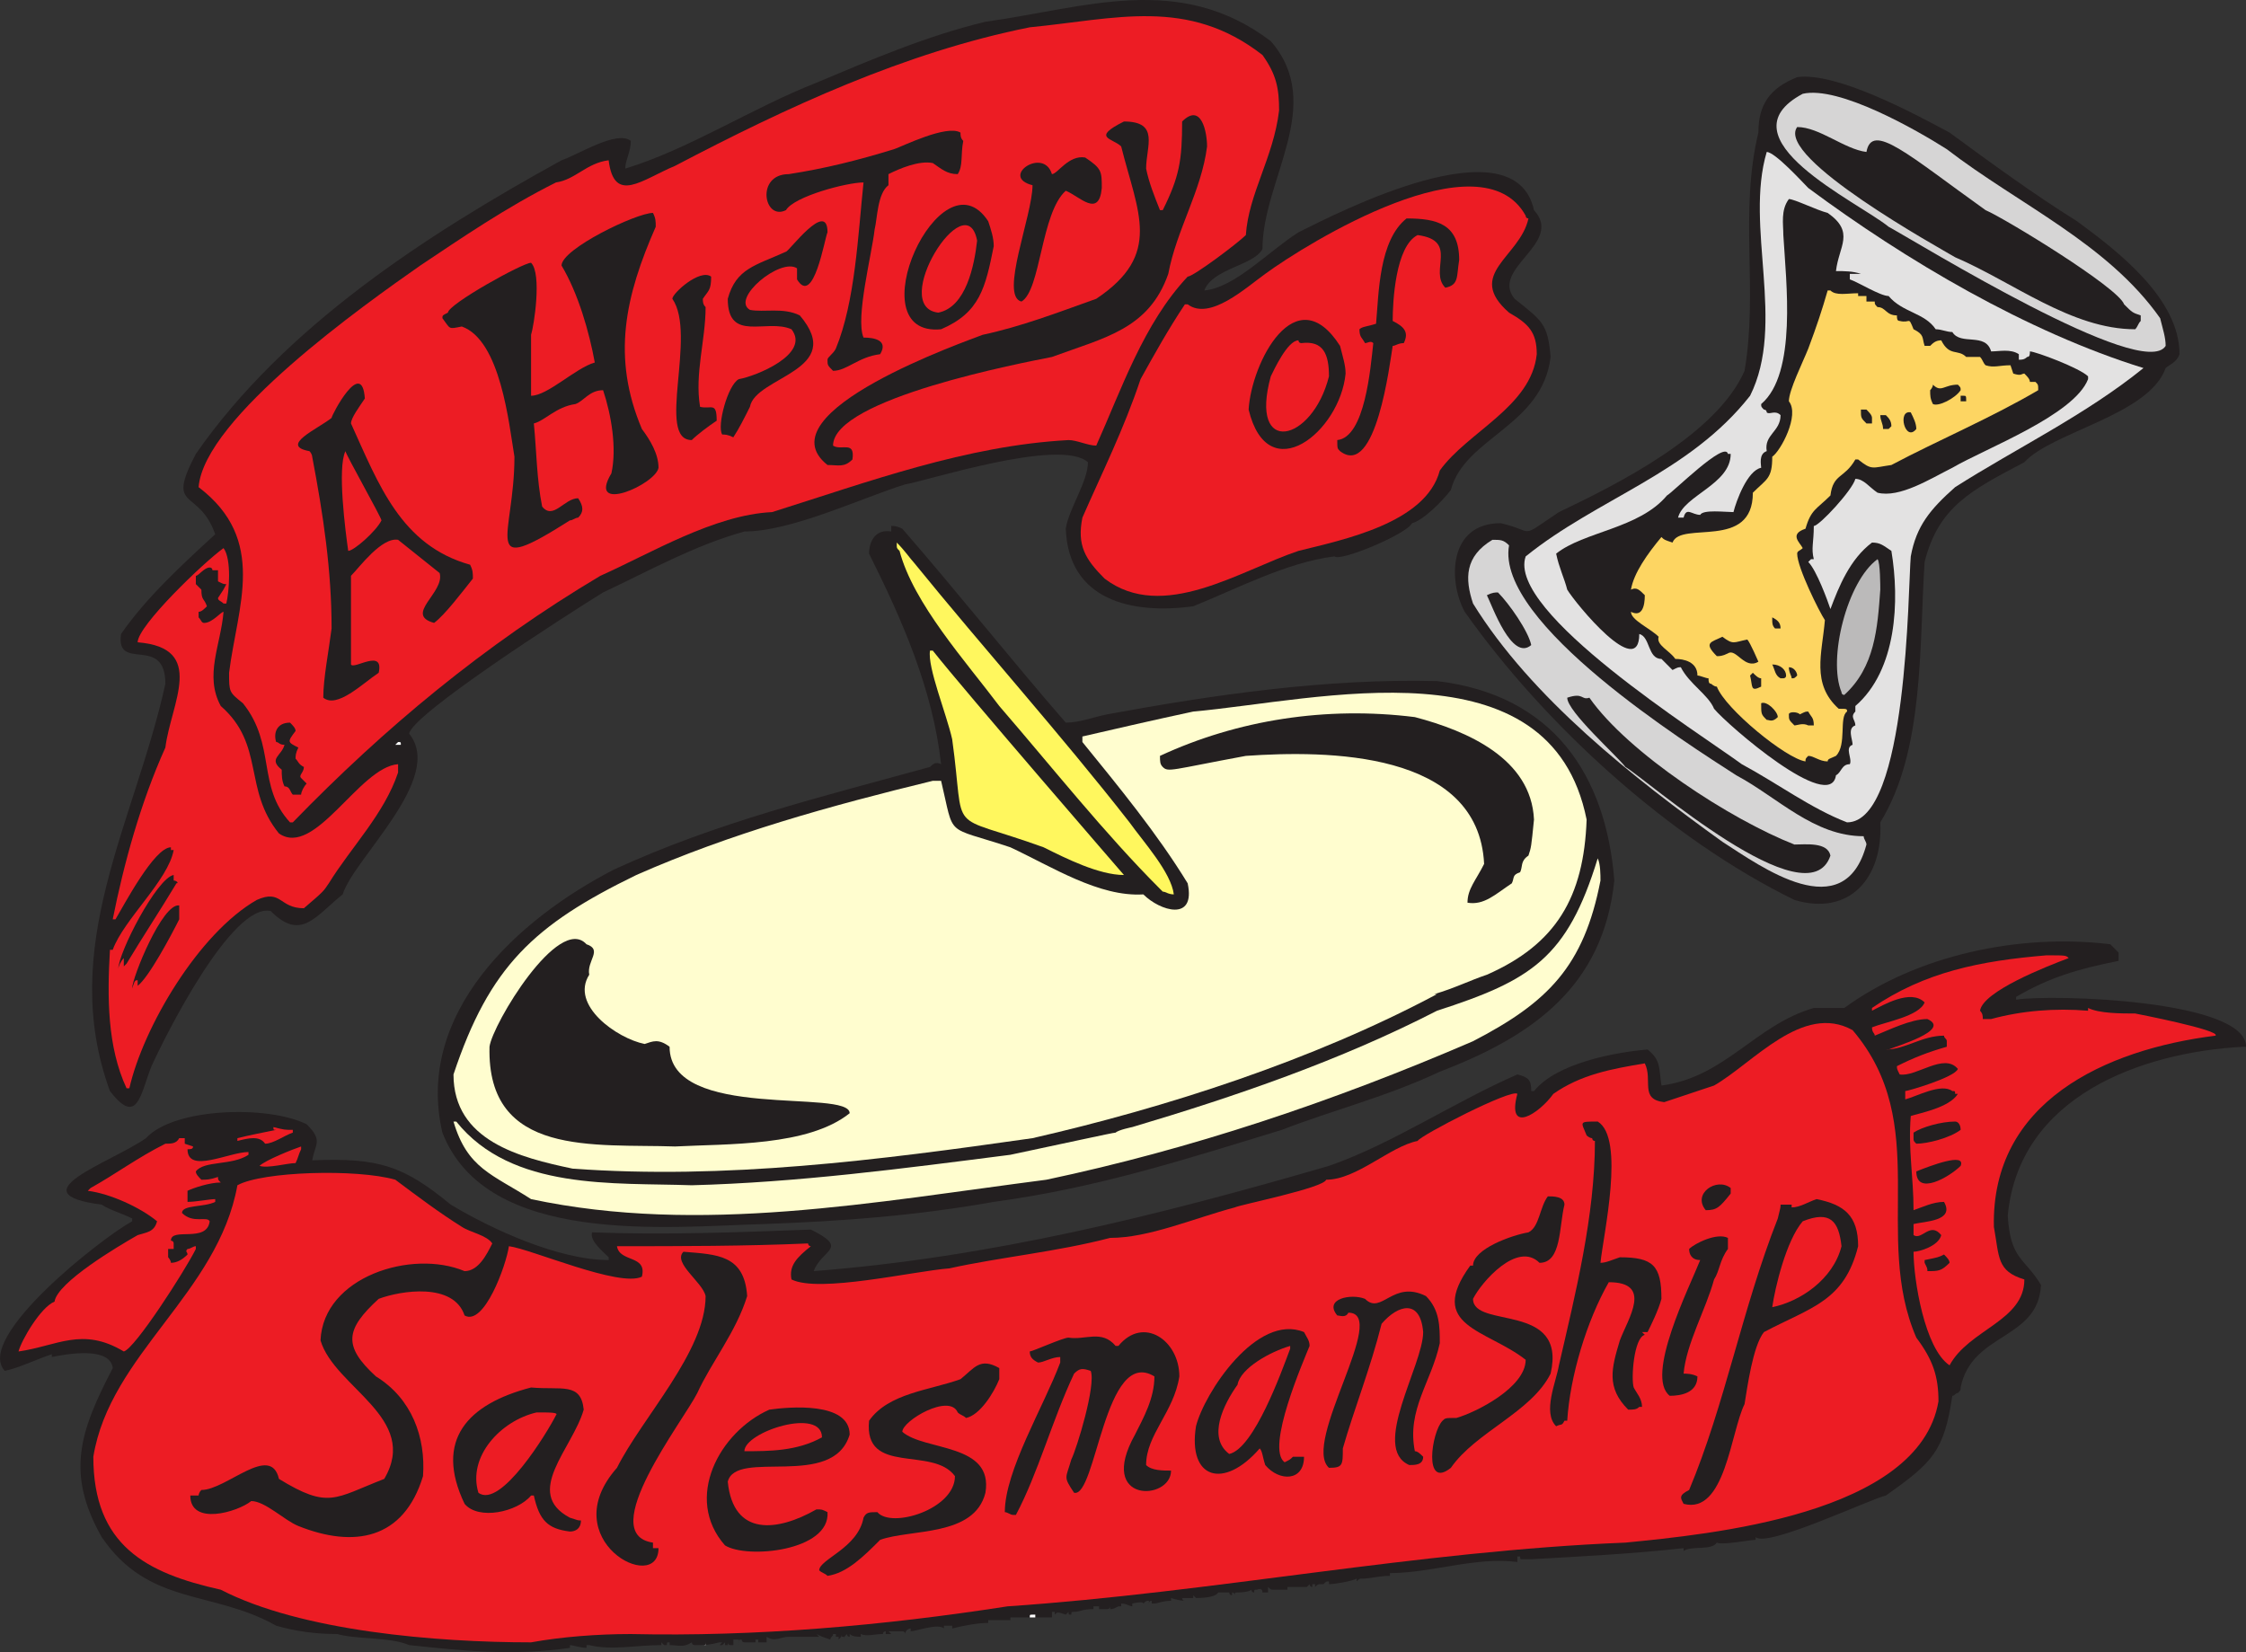 <svg xmlns="http://www.w3.org/2000/svg" width="608.015" height="447.29"><rect width="100%" height="100%" fill="#333333" stroke="none"/><path fill="#231f20" fill-rule="evenodd" d="M608.015 283.393h-.75c-27.75 1.5-60.75 13.5-63.75 45.75.75 12 4.5 11.25 9 18.75-.75 15-18.75 12.75-21.75 27.75 0 .75 0 .75-.75 1.5-.75 0-.75.75-1.5.75-2.25 15-5.25 18-18 27-3.75.75-32.25 14.25-35.25 11.25v.75c-1.5 0-9 1.5-10.5.75-1.5 2.25-6.75.75-9 2.25v-1.5.75c-13.5 1.5-27.75 2.25-41.25 3h-2.25c-.75 0-.75 0-.75-.75h-.75v1.5c-11.25-1.5-23.25 3-34.5 3v.75c-3 0-5.25.75-7.5.75v-.75.75c-.75 0-.75 0-1.5.75v-.75c-1.5.75-6 1.5-7.5 1.5v-.75c-.75 0-.75 0-1.5.75h-.75c-.75 0-.75 0-1.5.75v-.75h-.75v.75c-.75 0-.75-.75-.75-.75l-.75.75h-5.25v.75h-3.75c-.75 0-.75 0-1.5-.75v1.5h-1.5c0-1.5-1.5-.75-1.5-.75-.75 0-.75 0-.75.75 0 0-.75 0-.75-.75-.75.75-3.75.75-3.75.75-.75 0-.75 0-.75.75 0-.75-.75-.75-.75-.75v.75c-.75 0-.75-.75-.75-.75h-3c-.75 1.5-5.25 1.5-6 1.5l-.75-.75v.75h-3s0 .75.75.75c-1.5 0-3.75-.75-3.75-.75v.75c-2.25 0-3.75.75-4.5.75h-.75v-.75s-.75 0-.75.75v-.75c-.75 0-.75 0-1.5.75 0-.75-3 0-3 0v.75c-.75 0-1.5-.75-3-.75v.75h-.75c-1.5.75-1.5.75-2.25.75v-.75s0 .75-.75.75h-2.25v-.75h-1.5v.75c-3 0-3.75.75-5.25.75-.75 0-.75 0-.75.75-.75 0-.75 0-.75-.75l-.75.75c-2.25-.75-2.25-.75-3 0h.75-.75v-.75h-.75v1.5h-11.25v.75h-6v.75c-3 0-6.75.75-9.75 1.5v-.75h-2.25v.75c-1.5-1.5-7.5.75-9 .75v-.75c-.75 0-1.5.75-1.5 1.5 0-.75-.75-.75-.75-.75h-3.75l.75.75h-1.5v-.75s-.75 0-.75.75c-2.25 0-4.5.75-6 0v.75c-.75 0-2.25 0-3-.75v.75c-.75 0-.75-.75-.75-.75-.75.75-.75.75-.75 1.5v-.75c-.75 0-.75 0-.75-.75 0 .75 0 .75-.75 1.5v-.75h-.75v-.75h-.75c0 .75-.75.75-.75 1.5-2.25-.75-2.25-.75-3.75-1.5l.75.75h-8.25c-2.25 0-3.75 1.5-6 0v1.5h-2.25v-.75h-.75v.75h-3c-.75 0-.75-.75-.75-.75-.75 0-.75 0-.75 1.5v-1.5h-1.5v1.5h-.75c-.75 0-.75-.75-.75-.75v.75h-.75v-1.5.75l-.75.75h-.75l.75-.75h-.75c-3 .75-3.75.75-6.75.75-.75 0-.75-.75-.75-.75-2.25 1.5-3.75.75-6 .75v-.75c-.75 0-.75 0-.75.75h-.75l-.75-.75v.75c-6.75 0-13.5 1.5-19.5 0h-.75v.75c-1.5 0-3.75-.75-4.5-.75v.75c-15.75 2.25-29.25.75-43.5-.75-5.25-2.25-14.25-1.5-19.5-3-6 0-11.25-.75-16.5-2.25-17.25-9.75-34.5-5.25-47.25-24-9.75-17.25-6-28.5 3-45.75-.75-6-12.75-3.75-16.5-3v-.75c-4.5 1.5-9 3.75-12.75 4.5-8.25-9 26.25-36 34.5-40.5v-.75c-3-1.5-6-2.25-8.25-3.75-23.25-3 2.25-11.25 12-18 7.5-8.25 33-9 43.5-3.75 4.5 4.5 2.25 5.25 1.5 9.75 18-.75 24.75 1.5 37.5 12 11.25 6.75 29.25 15 42.75 15v-.75c-1.5-1.5-5.25-4.5-4.5-6.75 19.5.75 39.75 0 59.25-.75 10.5 5.25 3 5.25.75 11.25 48-3.75 93-15 139.5-28.5 17.25-6 33.75-17.25 51-24.75 3 .75 3.75 1.5 3.75 4.5h.75c6-7.5 21.75-10.5 30.75-11.25 3.75 3 3 5.25 3.75 9.75 17.25-2.25 25.5-16.5 41.25-21h8.25c19.5-14.25 47.25-20.25 72-17.25l2.25 2.25v2.25c-11.25 2.25-18.75 4.5-27.75 9.75v.75c9.75-1.5 62.25 0 62.25 12.75"/><path fill="#ed1c24" fill-rule="evenodd" d="M599.765 280.393c-30 3.75-60.75 18-60 51.75 1.5 8.25.75 12 8.25 14.25 0 11.25-15 13.5-20.25 23.25-6.75-4.5-9.75-23.25-9.75-30.75 1.5 0 6.75-1.5 7.5-4.5-3-3.75-5.25 1.5-7.5 0v-3c3-.75 11.25-.75 8.25-6-3 0-6 1.5-8.25 2.25 0-9-1.5-16.5-.75-25.5 2.25-.75 10.5-2.25 12.75-6h-.75c0-.75 0-.75-.75-.75-3-2.25-9.75 1.5-12.75 2.25v-2.25c.75 0 13.5-3.75 14.25-6-3.75-4.5-11.25 2.25-15.75 1.5-.75-1.5-.75-1.5-.75-2.25 4.5-2.25 8.25-3.75 13.5-5.25v-1.5c0-.75-.75-.75-.75-1.5-6 0-10.5 3.75-15.75 3.75h.75c1.5-.75 17.25-5.25 10.5-8.25-4.5 0-10.5 3-14.25 4.5 0-.75-.75-.75-.75-2.25 3.75-1.5 12.75-3 14.25-6.75-3.75-3.75-11.25.75-14.25 2.25v-.75c14.25-9.75 29.25-12.75 47.25-14.25 5.25 0 5.25 0 6 .75-6 2.25-23.25 9-24 14.25.75.75.75 1.5.75 2.25h2.25c8.25-2.25 17.25-3 26.25-2.25v-.75c3 1.5 9 1.5 12.75 1.5 0 0 23.25 4.5 21.75 6"/><path fill="#231f20" fill-rule="evenodd" d="M590.015 95.893c-.75 2.25-3 3-3.75 3.75-4.5 12.75-30.75 17.25-38.25 25.5-14.25 7.5-23.25 12-27 27-1.5 22.5 0 51-12 70.5.75 15-8.25 25.5-23.25 21-33.75-16.5-67.5-47.25-89.25-78-4.5-8.25-4.5-24 9.75-24 9.75 2.25 4.5 4.5 15.75-3 15.75-7.5 42.75-21 50.25-38.25 3.75-21.75-1.5-42.75 3.75-64.5 0-7.5 3-12 10.5-15 10.5-1.5 31.5 9.75 41.25 15 11.25 8.25 22.5 16.5 34.5 24 11.25 8.25 27.75 21 27.75 36"/><path fill="#d6d5d5" fill-rule="evenodd" d="M586.265 93.643c-6 9.75-66.75-27.75-75-32.25-8.25-6.75-45.75-24-23.25-36 9.75-2.25 30.75 9.75 39 15 19.5 15 43.5 25.5 57.75 45.75.75 3 1.5 5.25 1.5 7.5"/><path fill="#e3e2e2" fill-rule="evenodd" d="M580.265 99.643c-15.75 12.75-34.5 21.75-51 32.25-6.75 6-10.5 10.5-12 18.75-.75 8.25-.75 72-17.25 72-9.75-3.75-18.75-10.5-28.5-15.75-11.25-8.25-63.75-41.25-58.5-56.25 19.5-15.75 44.25-22.5 60.75-43.5 9.75-19.5-1.5-45.75 4.5-66 2.25 0 9.75 8.25 11.25 9.75 26.25 19.5 59.25 39 90.75 48.75"/><path fill="#231f20" fill-rule="evenodd" d="M579.515 86.893c-.75.75-.75 1.5-1.5 2.25-17.25 0-33-12.75-48.75-19.5-3.75-2.25-48.75-27-42.75-35.25 6 0 12.75 6 18.75 6.75 1.5-8.25 11.25.75 32.25 15.75 5.25 2.25 36 21 37.5 25.5 2.25 2.25 2.25 2.25 4.5 3v1.5m-14.25 15.75c-3.75 9.75-27.75 18.75-36.75 24-6 3-14.25 8.25-20.25 6.75-2.25-1.5-3.75-3.75-6-3.75-.75 3-9.75 12.75-11.25 12.75 0 4.5-.75 6 0 9h-.75l-.75.75c2.25 2.25 5.25 10.5 6 12.75 2.25-6 5.25-13.5 11.25-18 2.25 0 3 .75 5.25 2.25 2.25 13.5 1.5 32.25-9.75 42v1.5c-1.5 1.5 0 2.25 0 3.75-2.25.75-.75 3.75-.75 5.25-2.25.75 0 3.75-.75 5.25-2.25 0-2.25 2.25-3.75 3-1.5 10.5-29.25-13.5-33-18-1.5-3.75-6.75-6.75-9-11.25-.75 0-.75 0-2.25.75l-3-3c-3.75 0-3-6-6-6.75 0 12.75-17.25-8.25-19.5-12-.75-3-2.25-6-3-9.75 7.5-6 22.5-6.75 30-15.75 1.5-.75 15.75-15 16.5-11.25h.75c0 8.25-12.75 11.25-14.25 17.25h1.5c.75-3 2.25-.75 4.5-.75.75-1.5 6.75-.75 9-.75.75-3 3.75-11.25 7.5-12 0-.75-.75-3.75 1.5-4.5-.75-4.5 3.75-5.25 3.75-9.75-1.5-1.5-3 0-3.75-.75 0-.75-.75-.75-.75-.75-.75-.75-.75-.75-.75-1.5 9.75-8.25 6.75-33 6-45.75 0-3-.75-6.75 1.5-9.75 1.5 0 7.5 3 10.5 3.75 7.5 5.25 3 9 2.25 15.75 2.25 0 4.5 0 6.75.75h-3v1.5c2.25.75 8.25 4.5 10.5 4.5 3.75 4.5 9.75 4.5 12.75 9 1.5 0 3 .75 4.5.75 2.25 3.75 9 0 10.5 5.25 2.25 0 5.25-.75 7.5.75v1.5c.75 0 1.5 0 2.25-.75.75 0 .75-.75.75-1.5 1.5 0 13.5 4.5 15.75 6.75v.75"/><path fill="#231f20" fill-rule="evenodd" d="M555.515 103.393c-.75.75-.75.75-1.5.75v-2.25s2.25.75 1.5 1.5"/><path fill="#fdd562" fill-rule="evenodd" d="M551.765 105.643c-12.75 7.5-27 13.5-39.75 20.25-5.25.75-5.25 1.5-9-1.5h-.75c-3 5.25-6 3.75-6.75 9.75-3.75 3.75-5.25 3.75-6.75 9-4.5 1.5-1.5 3.75-.75 5.25-.75.75-1.5.75-1.5 1.5 0 3.75 6 15.75 7.5 18-.75 9-3.75 17.25 3.75 24 2.25 0 2.25 0 2.25.75-2.25 1.5 0 9-3 12-1.5.75-2.25.75-2.25 1.5-2.25 0-3.75-1.5-5.25-1.5-.75.75-.75.75-.75 1.5-5.25-.75-21.75-14.25-24-20.25-.75 0-1.5-.75-1.5-.75-.75 0-.75-.75-.75-1.5-.75 0-2.25-.75-3-.75 0-3.75-3.75-4.5-6-4.5-1.5-2.25-5.25-3.75-4.5-6-2.25-2.25-7.5-4.5-7.5-6.75 3 1.5 3.75-1.5 3.75-4.5-1.5-1.5-2.25-2.25-3.75-1.5.75-4.5 4.5-9.75 8.25-14.25.75.75.75.75 3 1.5 2.25-6 21.75 2.25 21.75-13.5 3.75-3.75 5.25-3.75 5.25-9.75 2.25-1.5 7.5-11.25 4.5-15 0-3 3.75-10.5 5.25-14.25 2.25-6 3.75-10.5 5.25-15.75h.75c1.5 1.5 4.5.75 7.5.75v.75h2.25v1.5h2.25c0 .75 0 .75.75 1.5 2.25 0 2.25 2.25 5.25 2.25 0 .75 0 1.5.75 1.5 3 .75 2.25-1.5 3.75 2.25 3 1.5 2.25 2.25 3 4.5h1.5c.75-.75 1.5-1.5 3-1.5 2.25 4.5 4.5 2.25 6.75 4.5h3.75c.75.75.75 1.5 1.5 2.25 2.25.75 3.75 0 6.75 0l.75 2.25c2.25.75 2.25 0 3 0 .75.75 1.5 1.5 1.5 2.25h1.5c.75.75.75.75.75 2.25"/><path fill="#231f20" fill-rule="evenodd" d="M532.265 108.643h-1.5v-1.5h.75c.75 0 .75 0 .75 1.5m-1.5 197.25c-3 2.25-9 3.75-12 3.75-.75-.75-.75-.75-.75-1.5v-1.5c2.25-1.5 7.5-3 11.25-3 .75 0 1.5.75 1.5 2.25m0 9.75c-3 3-12 8.25-12 1.5 3.75-1.5 13.5-5.25 12-1.5m0-210c-1.5 2.25-6 4.5-7.5 3.75-.75-1.5-.75-2.25-.75-3.75 0 0 .75-.75.75-1.5 2.25 2.25 3 0 6.75 0 .75.75.75.75.75 1.5m-3 236.25c-2.25 2.25-3 2.25-6 2.25 0-.75 0-.75-.75-2.25v-.75c3.75-.75 3.75-.75 5.25-1.5.75.75 1.5 1.5 1.5 2.25"/><path fill="#ed1c24" fill-rule="evenodd" d="M524.765 379.393c-5.25 30.75-62.25 36-84.75 38.25-56.25 2.25-111.75 13.5-167.25 17.25-33.75 5.25-68.25 8.25-102 7.5-9 0-18.75.75-27 2.25-25.5 0-62.25-3-84-14.25-20.25-4.5-34.5-12-34.5-36 4.5-27.75 33.75-44.25 39-73.5 6.75-3.75 32.25-4.5 42.75-1.5 6 4.5 12 9 18 12.75 2.25 1.5 6.75 2.25 8.25 4.5-1.5 3-3.75 7.5-7.5 7.5-14.25-6-38.25 1.5-39 18.75 3.75 12.75 27 21 17.25 37.5-13.5 5.25-15 8.25-28.5 0-2.25-9.75-14.25 3-21 3-.75.75-.75 1.5-.75 1.5h-2.25c0 8.25 12.75 4.5 16.5 1.5 3.75 0 9 5.25 12.75 6.75 15 6 28.5 3.75 33.75-13.5.75-10.5-3-21-12.75-27-9-8.25-8.25-12.75.75-21 6-2.25 20.25-4.5 23.25 4.5 5.25 3 11.25-13.5 12-18.75 6 .75 30 11.25 36 8.25 1.5-6-6-3.75-6.75-8.25 17.25 0 34.5 0 51.75-.75 0 .75.75.75.75.75-3.75 3-6 5.25-5.25 9 7.5 3.75 33-2.25 42.75-3 13.5-3 29.25-4.5 43.5-8.25 10.5 0 22.5-5.25 33.75-8.25 1.5-.75 24-5.25 24.75-7.5 8.25 0 17.25-9 24.75-10.5.75-1.5 25.5-14.25 27-12.75-3 11.25 6 5.25 9.75 0 7.5-5.25 15.75-6.75 24.75-8.25 2.25 4.5-1.5 9.75 5.25 10.5l13.5-4.5c10.5-6 24-22.5 37.5-15 21.75 25.5 5.25 55.5 17.25 83.25 4.5 6 6 10.5 6 17.25"/><path fill="#231f20" fill-rule="evenodd" d="M518.765 116.143c-3 3.75-5.25-5.25-1.5-4.5.75 1.5 1.5 3 1.5 4.5m-6.75-.75-.75.75h-1.5c0-1.5-.75-2.25-.75-3.75h1.5c.75.75 1.5 1.5 1.5 3"/><path fill="#bbbaba" fill-rule="evenodd" d="M509.015 159.643c-.75 10.5-1.5 21-9.75 28.5 0 0-.75 0-.75-.75-3.75-9 1.5-30 9.75-36 .75.75.75 7.5.75 8.25"/><path fill="#231f20" fill-rule="evenodd" d="M506.765 113.143v1.5h-1.5c-1.5-1.5-1.5-1.5-1.5-3.75h1.5c.75.75 1.5 1.5 1.5 2.25"/><path fill="#d6d5d5" fill-rule="evenodd" d="M505.265 228.643c-6 22.5-28.5 6-39-.75-24-17.25-51.75-39-67.5-64.5-2.25-6.75-2.25-12.75 5.25-17.25 2.25 0 3 0 4.5 1.5-3.75 21 48.75 54 61.5 62.25 11.25 6 21 16.5 34.5 16.5 0 .75.75 1.5.75 2.25"/><path fill="#231f20" fill-rule="evenodd" d="M503.015 337.393c-3.75 15-12.75 16.5-25.5 23.25-3 3.75-4.5 15-5.25 19.5-3.75 7.5-5.25 30-16.5 27-.75-1.5-1.5-2.25 1.5-3.75 9.75-23.25 14.25-48.75 24-73.5.75-3 .75-3 .75-3.75h3v.75c2.25 0 4.5-1.5 6.75-2.25 7.5 1.5 11.25 4.5 11.25 12.75"/><path fill="#ed1c24" fill-rule="evenodd" d="M498.515 337.393c-2.25 9-11.25 15-18.75 16.5.75-5.25 3.75-18 8.25-23.25 7.5-3 9.75 0 10.5 6.75"/><path fill="#231f20" fill-rule="evenodd" d="M495.515 231.643c-6 18-50.25-21-55.5-24-2.25-3-15.75-15-15.75-18.75 4.5-1.5 3.75.75 6 0 10.5 15 38.25 33 55.5 39.75 3 0 9-.75 9.75 3m-4.5-35.25h-1.5c-1.5-.75-3 0-3.75 0-1.5-1.5-1.5-1.5-1.5-3 0-.75 2.25-.75 3 0 1.5-.75 1.5-.75 2.25-.75.75 1.5 1.5 1.5 1.5 3.75m-4.5-13.5c-.75.75-.75.75-1.5.75 0-.75-.75-1.5-.75-3 1.5 0 2.25 1.5 2.25 2.25m-3 0c0 .75-.75.75-.75.75h-.75c-1.5-.75-1.5-2.25-2.25-3.75 2.25 0 3.75 1.5 3.75 3m-1.5-12.75h-1.5c-.75-.75-.75-1.5-.75-2.25v-.75c1.5.75 2.25 1.5 2.25 3m-.75 24c-1.5 1.5-2.25.75-3 .75-1.5-1.5-1.5-1.5-1.5-4.5 1.5-.75 4.5 2.25 4.5 3.75m-4.5-8.25c-3 1.5-2.25 0-3-3l.75-.75c.75.75 1.5 1.5 2.25 1.5v2.25m-.75-6.75c-3.75 2.25-6-3.75-8.25-2.25-1.5.75-2.25.75-3 .75-3.75-3.75-1.5-3.75 1.5-5.25 3 2.25 3 1.5 6.75.75.75.75 3 6 3 6m-7.5 144c-3 3.75-3.75 4.5-6.75 4.5-3.75-4.5 3-9 6.75-6v1.5m-.75 15c-2.25 3-2.25 6-3.75 8.25-2.25 8.25-7.5 17.25-8.25 25.5.75 0 2.25 0 3.75.75 0 4.5-4.5 5.25-7.5 5.25-6.75-5.25 5.25-29.25 8.25-36.75-2.25 0-3-1.5-3-3 1.5-1.5 7.5-4.5 10.5-3v3m-18 13.5c-.75 3-3 7.5-3.75 9h-1.5l.75.75c-3 .75-3.75 12-3 14.25.75 1.5 2.25 3 2.25 5.25h-.75c-.75.75-1.5.75-3 .75-6-6-4.5-11.25-2.25-18.75 2.25-6 9-15.75-3-15.75-6 10.5-10.5 25.5-11.25 37.5h-.75c-.75 1.5-.75.75-2.25 1.5-3.75-3.75 0-12 .75-16.5 4.5-19.5 9.75-40.5 9.75-60.75-.75 0-.75-.75-.75-.75-.75 0-1.5-.75-1.5-.75-1.5-3.75-2.25-3.75 3-3.75 7.5 4.5 1.5 30.75.75 38.25 1.5 0 3-.75 5.25-1.5 9 0 11.25 2.25 11.25 11.25m-12.75-113.25c-3 28.5-21.75 42-47.25 51.75-14.25 6.75-29.25 10.5-42.75 15.75-27 8.25-50.25 15.75-78 19.5-21 3.75-41.25 5.25-62.25 6-26.25.75-75 6-87-24.75-7.5-32.25 20.25-57.75 46.5-71.25 27.75-12.75 55.5-19.5 85.5-27.75.75-.75 1.5-1.5 3-.75-2.25-20.25-10.5-39-19.5-57 0-3 1.5-6.75 6-6v-1.5c.75 0 1.5 0 3 .75 15 17.25 29.25 35.25 44.25 52.5 3.75 0 7.5-1.5 11.25-2.25 28.5-5.25 59.25-9.75 89.25-9 31.5 3.75 45.75 25.5 48 54"/><path fill="#fffdcf" fill-rule="evenodd" d="M433.265 238.393c-4.5 23.25-14.25 33-34.5 43.5-38.25 16.5-76.5 29.25-115.5 37.5-46.5 6-93.75 15-139.5 5.25-10.5-6.75-17.25-8.25-21-21h.75c15 18.75 42.75 16.5 63.75 17.25 28.5-.75 57-4.5 86.25-8.25 14.25-3 27.75-6 28.5-6 .75-.75 4.5-1.5 4.5-1.5 27.75-8.25 56.25-18 82.5-31.5 25.5-8.25 35.25-14.25 43.5-41.25.75 1.5.75 4.5.75 6"/><path fill="#fffdcf" fill-rule="evenodd" d="M429.515 221.893c-.75 21-8.25 33.75-27 42-4.5 1.5-9 3.75-14.25 5.25h.75c-33.75 18-73.5 30.75-109.5 39-42 6-83.25 11.25-124.5 8.25-14.25-3-32.25-7.5-32.25-25.5 9.75-29.25 21.75-40.5 49.5-54 25.5-11.25 52.5-18.75 80.25-25.5h2.25c3.75 15.75.75 12 18.75 18 11.25 5.25 24 13.5 36 12.75 4.5 4.5 14.25 7.5 12-3-8.25-13.5-18.75-26.25-28.5-38.25v-1.5c9.75-2.25 19.5-4.5 30-6.75 33.75-3 96.75-19.5 106.5 29.25"/><path fill="#231f20" fill-rule="evenodd" d="M423.515 326.143c-1.5 6-.75 15.75-6.75 15.75-6-6-15.75 5.25-18 9.75 0 8.25 25.5.75 21 20.25-5.25 10.5-20.25 15.75-27 25.5-7.5 6-5.25-9.75-2.25-12.75.75-.75.75-.75 3.75-.75 5.25-1.5 18.75-8.25 18.75-15.75-10.5-8.25-27-9-15-25.5h.75c0-4.5 10.5-8.25 15-9 3-1.5 3-6.75 5.25-9.75 1.5 0 4.5 0 4.5 2.25m-3.75-229.5c-2.25 18.75-23.25 21.75-27 36-2.25 3-7.5 8.25-10.5 9-1.5 3-19.5 10.5-21 9-12.75 1.5-27 9-38.25 13.5-16.5 2.25-33.75-1.5-34.5-21 .75-5.25 6-12.75 6-18-7.5-6.75-44.25 5.25-49.5 6-12 3.75-30.75 12.75-43.5 12.75-13.5 3.75-25.5 10.5-38.25 16.5-9.75 6-51.75 33-52.5 38.25 9.75 12-15 33.75-18 43.5-7.5 6-11.25 12.75-19.5 4.5-10.5-2.25-28.5 33.75-32.25 42-3 7.5-3.75 16.5-11.25 6.75-14.25-39 6.75-72.75 15-110.25 0-13.5-13.5-3-12-13.5 6.75-9.75 16.5-18.75 25.5-27-4.5-12.75-13.5-6-5.25-21.75 24-34.5 62.25-59.25 99-79.5 4.5-1.5 15-8.25 18.75-5.25 0 3-1.5 5.25-1.5 7.5 17.25-5.25 34.5-16.5 51.75-23.25 14.25-6 30-12.75 45.75-16.5 27-3.75 52.5-13.5 77.25 5.25 15 17.25-2.25 37.5-2.25 56.25-2.25 4.5-13.5 5.25-15.75 11.25 8.25-.75 17.25-10.5 25.5-15.75 10.5-5.25 58.5-30 63.75-6 8.25 9-12 15.75-5.25 24 7.5 6 9 6.75 9.75 15.75"/><path fill="#ed1c24" fill-rule="evenodd" d="M416.015 95.893c-1.5 14.25-18.75 21-26.25 31.5-3.75 14.25-26.25 18.75-38.25 21.75-15.75 5.25-36.75 19.5-52.5 7.5-5.25-5.25-7.5-9-6-16.5 5.25-12 11.25-24 15.75-37.5 3.75-6.75 7.5-13.5 12-20.25h.75c6 4.5 15.75-4.5 21-8.25 11.25-8.25 58.5-37.5 70.5-15.75 0 .75.75.75.75.75-2.25 10.5-17.25 15-5.25 25.5 5.25 3 7.5 5.25 7.5 11.25"/><path fill="#231f20" fill-rule="evenodd" d="M415.265 221.893c-.75 7.5-.75 7.5-1.5 9.75-2.25 1.5-1.5 3-2.25 4.5-2.25.75-1.5 1.5-2.25 3-4.5 3-7.5 6-12 5.25 0-3.75 2.25-6 4.5-10.5-1.5-30.75-42.75-30.75-64.5-29.25-20.25 3.75-21 4.5-22.5 3-.75-.75-.75-1.5-.75-3 21-9.75 45-13.5 69-10.5 14.25 3.75 31.5 11.25 32.25 27.75m-.75-47.25c-5.25 4.5-10.5-10.5-12-13.5 1.5-.75 2.25-.75 3-.75 3 3 8.25 10.5 9 14.25"/><path fill="#231f20" fill-rule="evenodd" d="m410.765 221.143-.75-2.25c.75 0 .75 0 .75.75.75.75.75.75 0 1.5m-6-12.75c-.75 0-1.5 0-1.5-1.5l1.5 1.5m-9.75-138c-.75 4.5 0 6.75-3.75 7.5-4.5-4.5 3.75-12.75-7.5-14.25-6 3-6.75 18-6.75 23.25 3 1.5 4.5 3 3 6-1.5 0-2.25.75-3 .75-.75 4.5-4.5 36-14.25 28.5-.75-.75-.75-.75-.75-3 7.5-.75 9-19.5 9.75-26.25-.75-.75-1.5 0-2.25 0-.75-1.5-1.5-1.5-1.5-3.75.75-.75 2.25-.75 4.5-1.5.75-8.25.75-22.5 8.25-28.5 8.25 0 14.25 1.5 14.25 11.25m-4.5 130.5c-3-.75-3-.75-4.5-1.5l.75-.75c3 1.5 3 1.5 3.75 1.5v.75m-.75 162.75c-2.25 10.5-9 18-6.75 29.25.75 0 1.5.75 2.25 1.5 0 2.25-2.25 2.25-3.75 2.25-10.5-4.5 3.75-27 3.75-36-.75-9-6.75-7.5-11.25-2.25-3 12-7.5 23.25-10.5 33.75 0 4.5 0 5.25-3.75 5.25-7.5-6.75 16.5-42 5.25-42-.75 1.5-2.25.75-3 .75-3.75-4.5 3.75-6 7.5-4.5 4.5 4.5 7.5-5.25 16.5-.75 3.75 3.75 3.75 8.25 3.75 12.75m-25.5-262.5c-1.5 15.75-21 31.5-26.25 9.75.75-12.75 12.75-36 24.75-17.25.75 3 1.5 5.25 1.5 7.5"/><path fill="#ed1c24" fill-rule="evenodd" d="M359.765 101.893c-4.5 18-21.75 21.75-15.75 0 .75-1.5 4.5-9.75 7.5-9.75 0 .75.75.75.75.75 6-.75 7.5 3 7.5 9"/><path fill="#231f20" fill-rule="evenodd" d="M354.515 364.393c-1.5 3.75-12 27.75-6.75 31.5 1.5-.75 1.5-.75 2.25-1.5h3c0 6.75-6.75 6.75-10.5 2.25-.75-2.25-.75-3.75-1.5-4.5-9.75 11.25-19.5 8.25-17.25-6 2.25-9 16.5-30.75 29.25-25.5.75 1.5 1.5 2.25 1.5 3.75"/><path fill="#ed1c24" fill-rule="evenodd" d="M349.265 365.143c-2.25 6-9.75 27-16.5 28.5-6-4.5-1.5-13.5 2.25-18.75.75-4.5 9-9 14.25-10.5v.75m-3-335.25c-1.5 12.75-8.25 22.5-9 33.75-2.25 2.25-14.25 11.25-15.75 11.25-12 12.75-18 30.75-24.75 45.75-2.25 0-5.25-1.5-7.5-1.5-27.75 1.5-54 11.25-80.25 19.5-15.75.75-33 11.25-46.5 17.25-31.5 18.75-58.5 41.25-83.25 66.75h-.75c-9-9.75-3.75-21-12.75-32.25-3.75-3-3.75-3-3.75-8.25 2.25-18 10.5-36-8.25-50.25 1.5-18.75 45-49.5 60-60 11.25-7.5 23.25-15.75 36.75-22.5 5.25-.75 8.25-5.25 14.25-6 1.5 12 9 5.25 18 1.5 30-15.75 62.25-30.75 96-37.5 23.25-2.25 42.75-8.25 63 7.5 3.75 5.25 4.5 9 4.5 15"/><path fill="#231f20" fill-rule="evenodd" d="M326.765 39.643c-1.5 12-8.25 22.5-10.5 34.5-5.25 15-17.25 17.25-31.5 22.5-7.5 1.5-59.25 11.25-59.25 24 2.25 1.5 6-1.5 5.25 3.75-2.25 2.25-3.75 1.5-6.75 1.5-18-14.25 38.25-33.75 42-35.25 10.5-2.25 20.25-6 30.75-9.75 18-12 11.25-23.25 6.75-41.25-2.25-2.25-8.25-2.25.75-6.75 9.75 0 6 6.75 6 12.75.75 3.75 2.25 7.5 3.75 11.25h.75c4.5-9 5.25-13.5 5.25-24 5.25-5.25 6.75 3 6.75 6.75m-7.5 333c-1.5 9.75-9 15.75-9 24 1.5 1.5 4.5 1.5 6.75 1.5 0 8.25-20.25 9-9.75-9.75 2.25-4.5 5.25-9.75 5.25-15.75-13.5-8.25-15.75 33-21.75 31.5-3-4.5-2.25-3.75-.75-9 1.5-3 6.75-20.25 5.25-24-2.25-.75-3-.75-4.5.75-6 12.75-9.75 27-15.75 38.25h-.75c-.75 0-1.5-.75-2.25-.75 0-11.25 10.5-28.5 15-40.5v-1.5c-2.25 0-4.5 1.5-6 1.5-1.5-.75-2.25-1.5-2.25-3 .75 0 9-3.75 10.5-3.75 4.5.75 9-2.25 12.75 2.25h.75c6.75-8.25 16.5-1.5 16.5 8.25"/><path fill="#fff75e" fill-rule="evenodd" d="M317.765 242.143c-1.5 0-2.25-.75-3-.75l-.75-.75c-15-15-29.25-33-43.5-49.5-9-12-23.25-27.75-27-42-.75-.75-.75-.75-.75-1.5v-.75c2.25 2.25 3.75 4.5 4.5 5.25 19.5 24 39.75 46.5 58.5 70.5 3.75 5.25 11.25 13.5 12 19.5m-13.5-5.25c-6.75 0-15.75-4.5-21.75-7.5-27-9.75-21-2.25-24.75-29.25-1.5-6.75-6.75-19.5-6-24h.75c8.25 10.5 51.75 60.75 51.75 60.75"/><path fill="#231f20" fill-rule="evenodd" d="M298.265 50.893c-.75 8.25-6 2.25-9.75.75-6.75 6-6.75 27-12 30-6-1.5 3-23.25 3-31.5-9-2.25 3-10.5 5.25-3 1.5 0 4.5-5.25 9-4.5 4.5 3 4.5 3.75 4.5 8.25"/><path fill="#fff" fill-rule="evenodd" d="M280.265 437.893h-1.5c0-.75 0-.75.75-.75h.75v.75"/><path fill="#231f20" fill-rule="evenodd" d="M270.515 373.393c-1.5 3.75-5.25 9.75-9 10.5-.75-.75-1.5-.75-2.25-1.5-2.25-5.25-15 2.25-15 5.25 6 5.25 24.75 3 22.5 16.5-3 12-20.25 9.75-28.5 12.75-4.5 4.5-9 9-14.25 9.75-.75-.75-1.5-.75-2.25-1.5 0-3 10.5-6 12-14.25.75-1.5 1.5-1.5 3.75-1.5 3.75 4.5 21-.75 21-9.75-6-8.25-24.75 0-23.25-15 5.25-7.5 16.5-8.25 24.75-11.25 3.75-3 5.25-6 10.5-3v3m-1.5-306.75c-2.25 11.25-3.75 18-14.25 22.5-23.25 2.25 0-48.75 12.75-29.25.75 2.25 1.5 4.5 1.5 6.75"/><path fill="#ed1c24" fill-rule="evenodd" d="M264.515 65.143c-.75 6.75-3 18-10.5 19.5-13.5-1.5 7.5-35.25 10.5-19.5"/><path fill="#231f20" fill-rule="evenodd" d="M260.765 38.143c-.75 3.75 0 6.75-1.5 9-3 0-4.5-1.5-6.75-3-3.75-.75-9 1.5-12 3v3c-3 2.25-3 9-3.75 12-.75 6.75-5.25 24-3 29.25 3 0 6.75.75 4.5 4.5-6 .75-9 4.5-12.75 4.5-1.5-1.5-1.5-1.5-1.5-3 0-.75 1.5-1.5 2.25-3 5.25-12.75 6-30.75 7.5-45-4.5 0-18.75 3.75-21 7.5-6 3-8.25-9.75.75-9.75 9.75-1.5 18.75-3.75 28.5-6.75 2.25-.75 14.25-6.75 18-4.5 0 .75 0 1.5.75 2.25m-30.75 350.25c-4.5 15-30.75 3.75-33 12.75 1.5 15 13.5 13.5 24 7.5 1.5 0 1.5 0 3 .75.75 10.5-21.75 12.75-27.75 9-11.25-12.75-1.5-30.75 12-36.75 5.25-.75 21.75-2.25 21.75 6.75m0-87c-11.25 9-33 8.25-47.25 9-21.75-.75-51 3-50.25-27 .75-6 18.75-36 26.25-27.75 4.5 1.5 0 4.5.75 8.25-5.25 8.25 7.5 17.25 15 18.75 2.25-.75 3.75-1.5 6.75.75 0 20.25 48.75 11.25 48.75 18"/><path fill="#231f20" fill-rule="evenodd" d="M224.015 62.893c-.75 1.5-3.75 20.25-8.25 12.75v-3c-4.5-3-18 8.25-12.75 11.25 3.75.75 9-.75 13.5 1.5 12.75 15-12 16.5-13.5 24.75-1.5 3-3 6-4.5 8.25-1.5-.75-2.25-.75-3-.75-1.5-2.25 1.5-13.5 4.5-15 4.5-.75 19.5-6.75 14.25-13.5-6.75-3-17.25 3.75-17.25-8.25 2.25-8.25 7.5-9 15.75-12.75.75 0 11.25-14.25 11.25-5.25"/><path fill="#ed1c24" fill-rule="evenodd" d="M222.515 389.143c-6.75 3.75-14.25 3.75-21 3.75 0-5.25 21-12 21-3.75"/><path fill="#231f20" fill-rule="evenodd" d="M202.265 350.893c-3 9.75-9.75 18-13.5 26.25-3.75 7.5-27.75 38.25-12 40.5v1.5h1.5c0 12.75-28.5-2.25-11.25-21.75 6.75-13.5 24-31.5 24-46.5-.75-3.75-9-9-6-12 9 .75 16.5.75 17.25 12m-8.25-237c-2.25 1.5-5.25 3.75-6.75 5.25-9.75 0 1.5-28.5-5.25-38.25 0-1.5 7.5-8.25 10.5-6 0 3.75-.75 3.75-2.25 6 0 .75 0 1.5.75 2.25 0 9-3 18-1.5 27 3 .75 4.5-1.5 4.5 3.75"/><path fill="#fff" fill-rule="evenodd" d="M191.015 444.643c0 .75 0 .75-.75.75h.75v-.75h-.75.75"/><path fill="#231f20" fill-rule="evenodd" d="M178.265 126.643c-.75 4.5-19.5 12.75-12.75 1.5 1.5-6.75 0-15.75-2.25-22.5-3.75 0-5.25 3-7.5 3.75-5.25.75-8.25 4.5-11.25 5.25.75 7.5.75 15 2.25 22.5 3 3.75 6-2.25 9.75-2.25 1.5 2.25 1.5 3.75 0 5.25-.75 0-1.5.75-2.25.75-24.75 15.75-15 4.5-15-17.25-1.5-9-3.75-31.5-14.25-35.25-3.75.75-3 .75-5.25-2.25 0-.75 0-.75 1.5-1.5 0-2.25 20.25-13.5 22.5-13.5 3 3 .75 17.25 0 19.5v16.5c4.5 0 12-7.5 17.25-9-1.5-8.25-4.5-18.75-9-26.25 0-4.5 20.25-14.25 24.75-14.25.75 1.5.75 2.25.75 3.75-8.25 18.75-12 35.25-3.75 54.75 2.25 3 4.5 6.75 4.5 10.5m-9.75 180h-3.75c0-1.5 1.5-.75 3-.75l.75.75m-10.5 75c-3 10.5-16.5 22.5-3.75 29.25 2.25.75 2.25.75 3 .75 0 2.25-1.5 3-3 3-6-.75-8.25-3-9.75-9.75h-.75c-3.75 4.5-14.25 6.75-18 2.25-8.25-17.25.75-27 18-31.5 8.25.75 13.5-1.5 14.25 6m-3.75-99h-2.25v-.75h1.5c.75 0 .75 0 .75.75"/><path fill="#ed1c24" fill-rule="evenodd" d="M150.515 383.143c-2.25 4.5-15 25.5-21 21-3-9.75 6-19.5 15.75-21.75 3.75 0 6 0 5.25.75"/><path fill="#231f20" fill-rule="evenodd" d="M128.015 156.643c-3 3.75-7.5 9.75-10.5 12-8.25-2.25 3-8.25 1.5-13.5l-11.25-9c-4.5-.75-10.5 7.5-12.75 9.75v24c.75 1.5 9-4.5 7.5 2.25-4.5 3-11.25 9.75-15 6.75 0-5.25 1.5-12.75 2.25-18.75 0-15.75-2.25-30.75-5.25-46.5 0 0 0-.75-.75-1.5-8.25-1.5 2.25-6 6-9 0-.75 8.25-16.5 9-5.25-1.5 2.25-3.75 5.25-3.75 6.75 7.5 16.5 13.5 33 32.25 38.25.75 1.5.75 2.25.75 3.75"/><path fill="#fff" fill-rule="evenodd" d="M108.515 201.643h-1.5l.75-.75c.75 0 .75 0 .75.75"/><path fill="#ed1c24" fill-rule="evenodd" d="M107.765 209.143c-3.75 11.25-12.75 20.25-18.75 30-1.5 2.25-1.5 2.25-6.75 6.75-6.75 0-6-5.25-12.75-2.25-15.75 9-30.75 34.5-34.5 51h-.75c-5.25-11.25-5.25-24.75-4.5-37.5h.75c3-8.25 15-18.75 16.5-27h-.75v-.75c-4.5 0-12.75 15.75-15 19.5h-.75c3-15 7.5-31.5 14.25-46.5 1.5-12 11.25-27-7.5-28.5 0-4.5 18-21.75 23.25-25.5 2.25 3 1.5 12 .75 15h-.75c-.75-.75-1.5-.75-1.5-1.5 1.5-2.25 1.5-2.25 2.25-3.75-.75 0-.75 0-2.25-.75v-3h-1.5s0-.75-.75-.75c-1.5 0-3 2.25-3.75 2.25v2.25l1.5 1.5c0 3 .75 2.25 1.5 4.5-.75.75-1.5 1.5-2.25 1.5v1.5c.75.75.75 1.5 1.5 1.5 2.25 0 4.5-3 5.25-3-.75 9-5.25 17.25-.75 25.5 12 10.5 6 22.5 15.75 34.5 9.75 6.75 21.75-18 32.25-18.75v2.25m-4.5-68.25c-1.5 3-7.5 8.25-9 8.25-.75-5.25-3-22.5-.75-27 0 .75 9.75 18 9.75 18.75"/><path fill="#231f20" fill-rule="evenodd" d="M83.015 212.143c-.75.75-1.5 2.25-1.5 3h-2.25c-.75-.75-.75-2.25-2.25-2.25-.75-1.5-.75-3-.75-4.5-3.75-3 0-3.75.75-6.75-1.5 0-1.5-.75-2.25-.75-.75-2.25 0-5.25 3.75-5.25.75.75 1.5 1.5 1.5 2.25-2.25 3-2.25 3 .75 4.5-.75 1.5-.75 2.25-.75 3 .75.75.75 1.5 2.25 2.25 0 1.5-1.5 2.25-.75 3l1.5 1.5"/><path fill="#ed1c24" fill-rule="evenodd" d="M81.515 311.143c-.75 1.5-.75 2.25-1.5 3.75-2.25 0-7.5 1.5-9.75.75 1.5-1.5 9-4.5 11.25-5.25v.75m-2.25-4.5c-2.25.75-5.25 3-7.5 3-1.5-2.25-4.5-1.5-7.5-.75v-.75c3-.75 6.75-1.5 10.5-2.25-.75 0-.75 0-.75-.75 3 .75 3 .75 5.25.75v.75m-12 6c-4.5 3-12 1.5-14.25 4.5 0 .75.75 1.5 1.5 2.25 1.5 0 2.25 0 4.5-.75 0 .75 0 .75.75 1.5-3 0-7.5 1.5-9 2.25v3c2.25 0 6-.75 7.5-.75v.75c-3 1.5-9 .75-9 3 3 3 6.75.75 7.5 2.25-.75 6-10.5 1.5-10.5 5.25 0 0 .75 0 .75.75v1.5h-1.5v2.25s.75.75.75 1.5c1.5 0 3-.75 4.5-2.25 0-.75-.75-.75 0-1.5.75 0 1.5-.75 2.25-.75v.75c-3 6-16.5 27-19.5 27.75-11.25-6.75-18-1.5-28.5 0 .75-3 6-12 9.75-13.5.75-5.25 17.25-15 22.5-18 2.25-.75 4.5-.75 5.25-3.75-4.5-3.75-12.75-7.5-18.75-8.25l.75-.75c6.75-3.75 12.75-8.25 20.25-12 1.5 0 3 0 3.75-1.5h1.5v1.5l2.25.75c0 .75-.75.75-1.5.75 0 6.75 11.25.75 16.5.75v.75"/><path fill="#231f20" fill-rule="evenodd" d="M48.515 248.893c-2.25 4.5-8.25 15.75-11.25 18v-1.5c-.75 0-.75 0-1.5 2.25 0-3 8.25-23.25 12.75-22.5v3.75m-.75-9.75c-4.5 7.5-9 14.25-13.5 21.75l-.75.75v-2.25c-.75.75-1.5 2.25-1.5 3 0-4.5 10.5-24.75 15-25.5v1.5c.75 0 1.5.75.75.75"/></svg>
